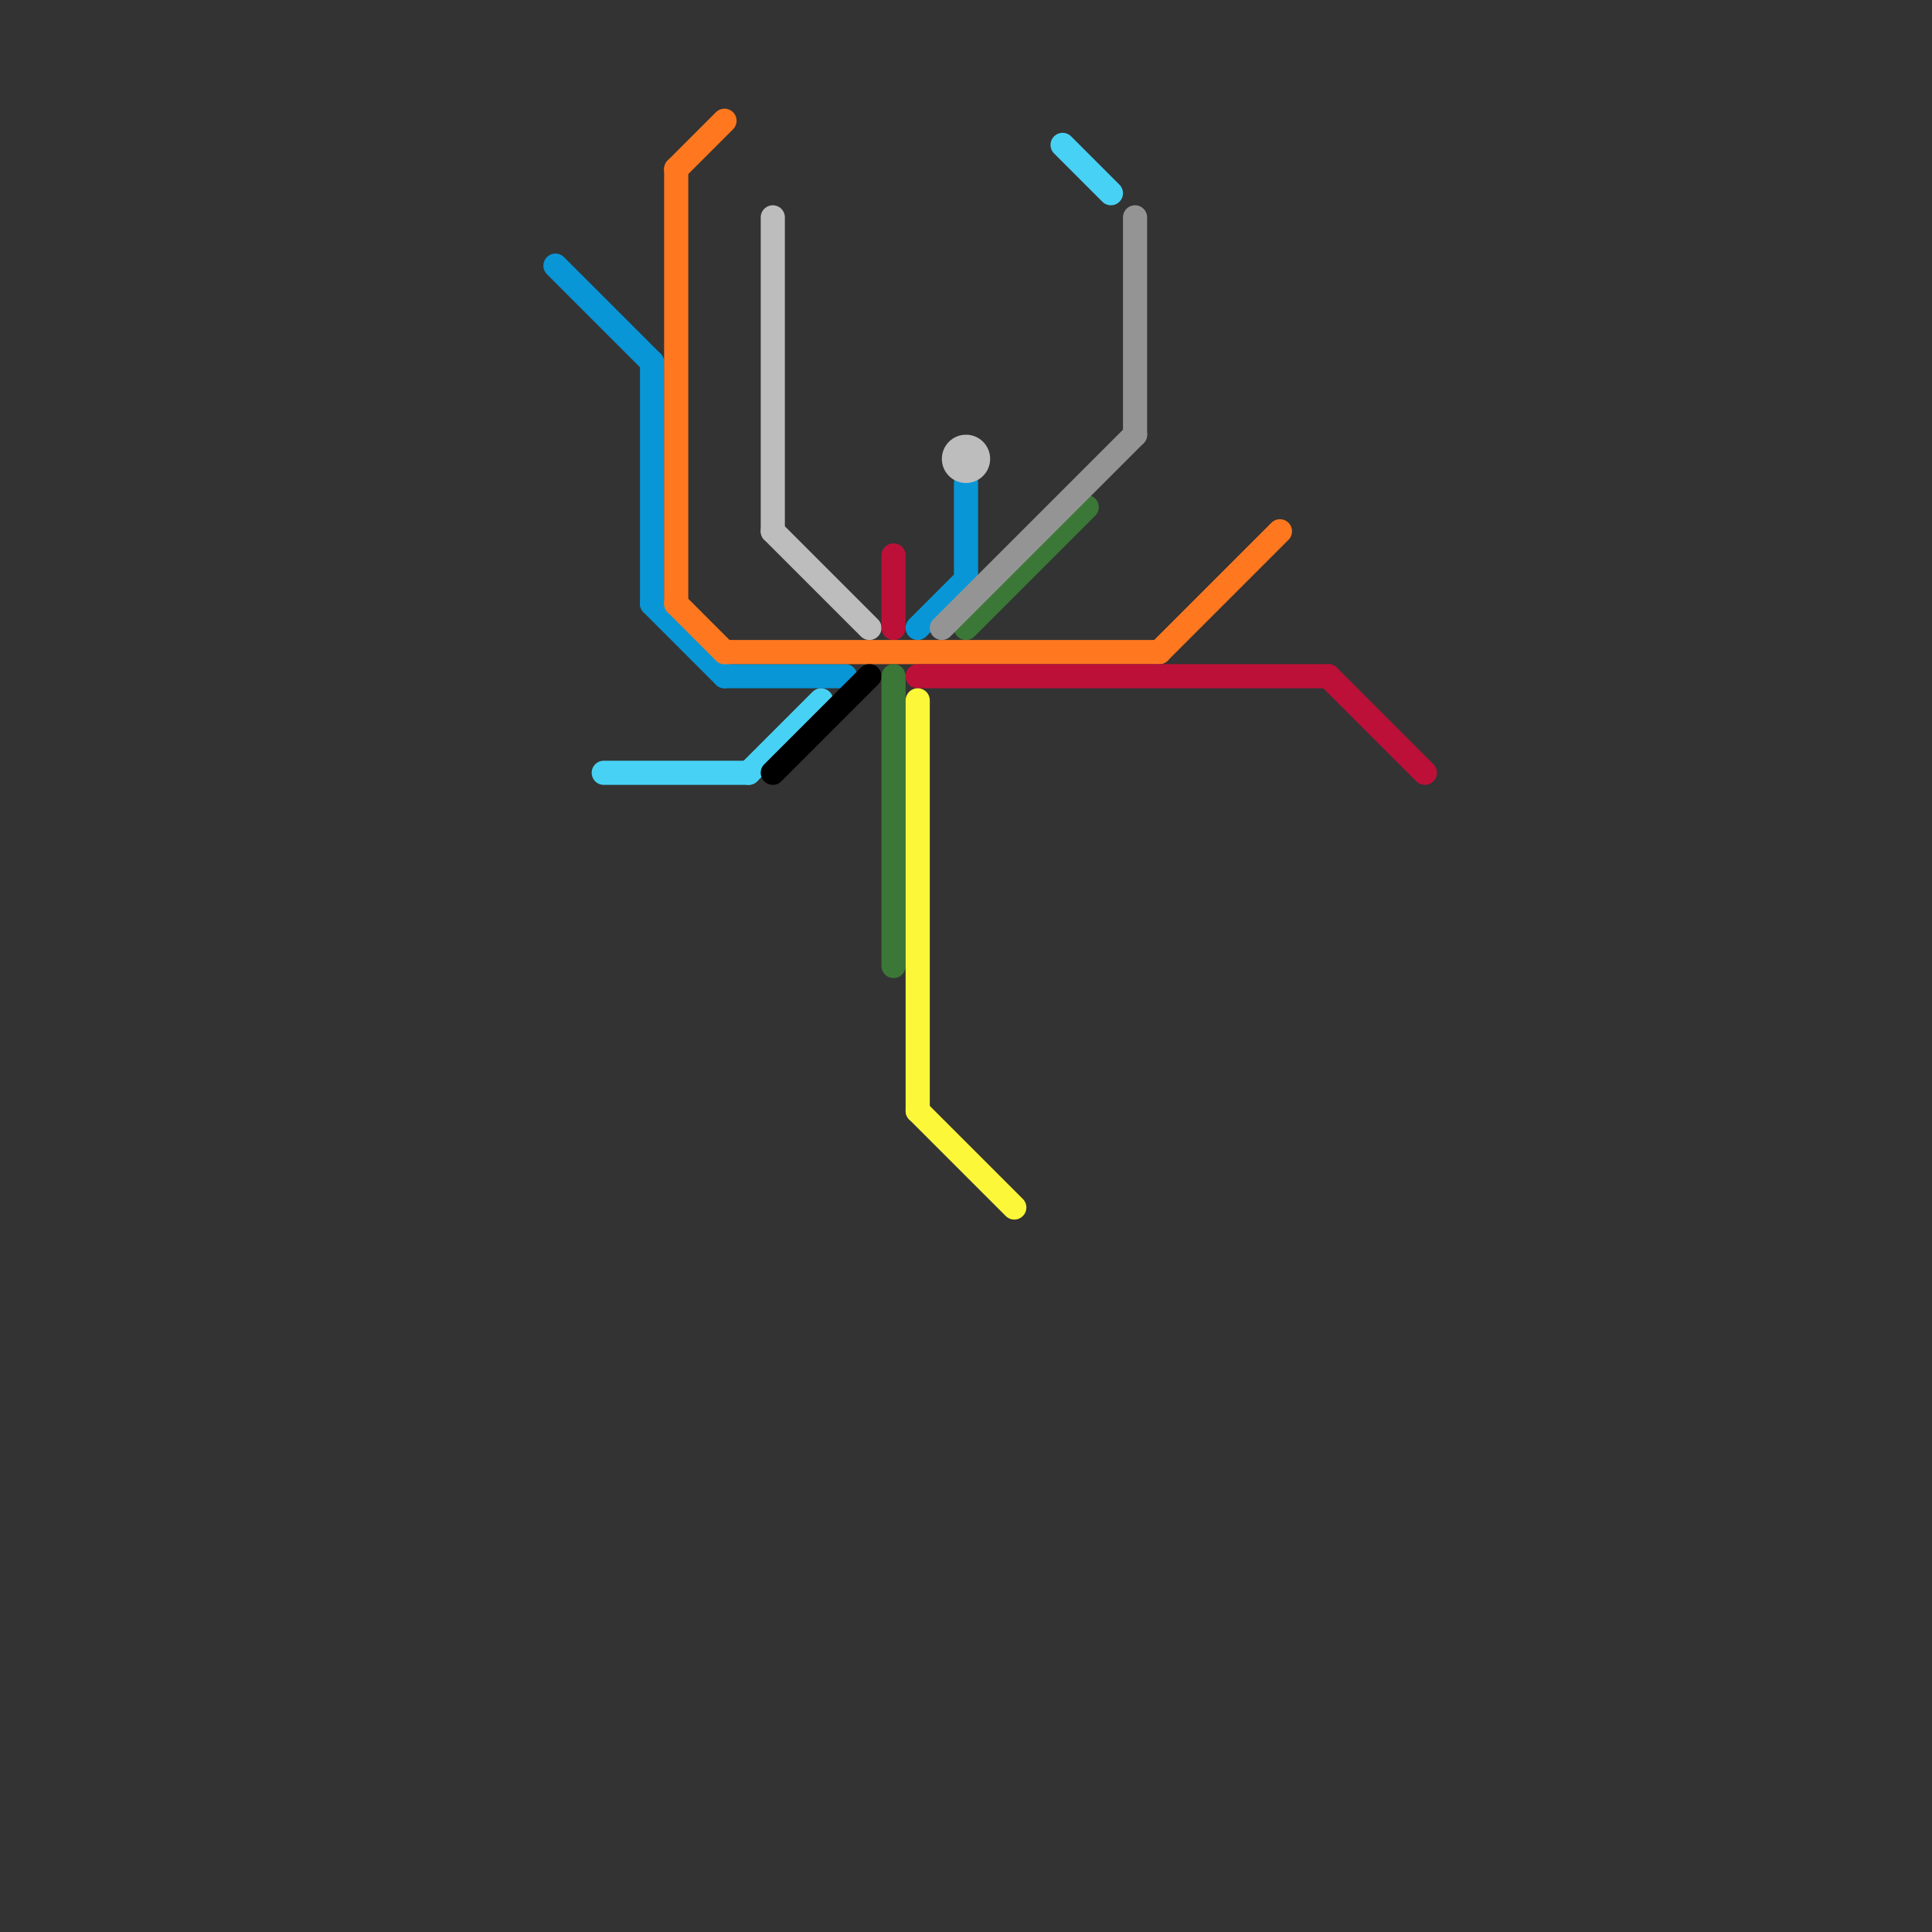 
<svg version="1.1" xmlns="http://www.w3.org/2000/svg" viewBox="0 0 80 80">
<rect x="0" y="0" width="80" height="80" fill="#333333" stroke="none"/>
<style>text { font: 1px Helvetica; font-weight: 600; white-space: pre; dominant-baseline: central; } line { stroke-width: 1; fill: none; stroke-linecap: round; stroke-linejoin: round; } .c0 { stroke: #0896d7 } .c1 { stroke: #47d2f5 } .c2 { stroke: #ff781f } .c3 { stroke: #bdbdbd } .c4 { stroke: #000000 } .c5 { stroke: #bd1038 } .c6 { stroke: #3b7737 } .c7 { stroke: #fdf73a } .c8 { stroke: #949494 }</style><defs><g id="wm-xf"><circle r="1.2" fill="#000"/><circle r="0.9" fill="#fff"/><circle r="0.6" fill="#000"/><circle r="0.3" fill="#fff"/></g><g id="wm"><circle r="0.6" fill="#000"/><circle r="0.3" fill="#fff"/></g></defs><line class="c0" x1="38" y1="26" x2="40" y2="24"/><line class="c0" x1="40" y1="20" x2="40" y2="24"/><line class="c0" x1="30" y1="28" x2="35" y2="28"/><line class="c0" x1="27" y1="25" x2="30" y2="28"/><line class="c0" x1="23" y1="11" x2="27" y2="15"/><line class="c0" x1="27" y1="15" x2="27" y2="25"/><line class="c1" x1="31" y1="32" x2="34" y2="29"/><line class="c1" x1="44" y1="6" x2="46" y2="8"/><line class="c1" x1="25" y1="32" x2="31" y2="32"/><line class="c2" x1="28" y1="25" x2="30" y2="27"/><line class="c2" x1="28" y1="7" x2="28" y2="25"/><line class="c2" x1="28" y1="7" x2="30" y2="5"/><line class="c2" x1="30" y1="27" x2="48" y2="27"/><line class="c2" x1="48" y1="27" x2="53" y2="22"/><line class="c3" x1="32" y1="9" x2="32" y2="22"/><line class="c3" x1="32" y1="22" x2="36" y2="26"/><circle cx="40" cy="19" r="1" fill="#bdbdbd" /><line class="c4" x1="32" y1="32" x2="36" y2="28"/><line class="c5" x1="55" y1="28" x2="59" y2="32"/><line class="c5" x1="38" y1="28" x2="55" y2="28"/><line class="c5" x1="37" y1="23" x2="37" y2="26"/><line class="c6" x1="40" y1="26" x2="45" y2="21"/><line class="c6" x1="37" y1="28" x2="37" y2="40"/><line class="c7" x1="38" y1="29" x2="38" y2="46"/><line class="c7" x1="38" y1="46" x2="42" y2="50"/><line class="c8" x1="47" y1="9" x2="47" y2="18"/><line class="c8" x1="39" y1="26" x2="47" y2="18"/>
</svg>
